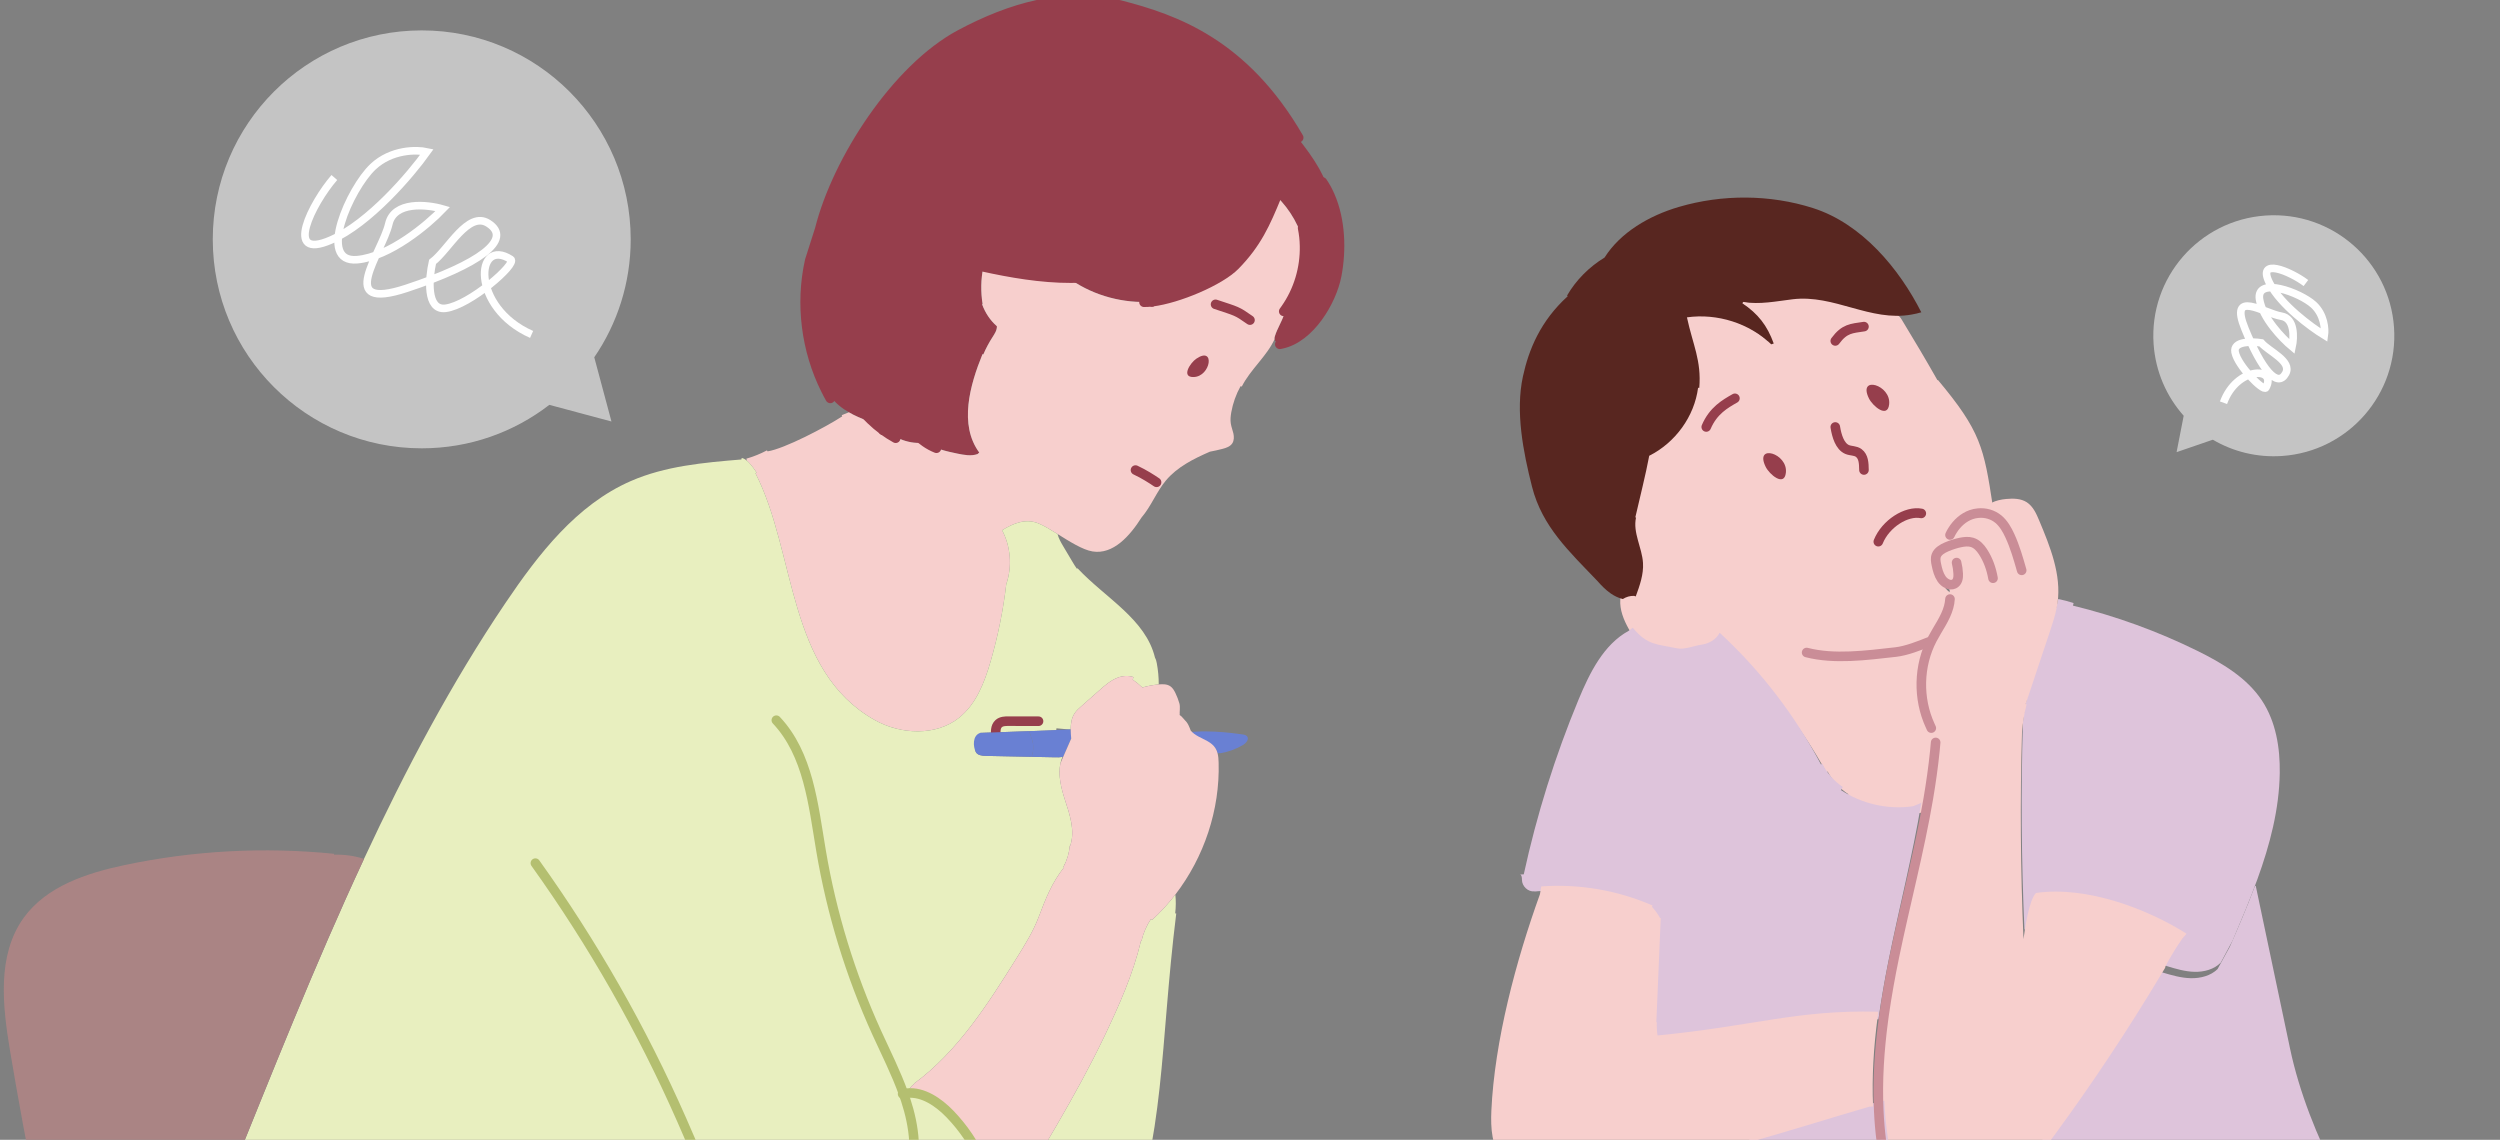 <svg fill="none" height="150" viewBox="0 0 329 150" width="329" xmlns="http://www.w3.org/2000/svg"><rect x="0" y="0" width="329" height="150" fill="#808080" stroke="none"/><path d="m271.186 154.855c-1.188.155-2.371.315-3.553.471-1.178.155-2.542.25-3.387-.556l-.078-.1c.016-.005.031-.02.047-.03 2.157-1.59 3.828-3.701 5.441-5.802 5.213-6.792 10.088-13.81 14.617-21.032l.28.165c1.224.365 2.474.73 3.755.76 1.286.03 2.635-.32 3.527-1.205l1.603-2.921c1.131-2.591 2.272-5.217 3.262-7.873.021-.055.042-.11.063-.16l.098.025c1.504 7.132 3.003 14.26 4.508 21.387 1.203 5.717 3.594 11.76 6.343 16.956 2.142 4.057 2.308 5.777.498 9.979-.705 1.625-1.587 3.166-2.578 4.642-1.566 2.34-3.402 4.531-5.228 6.697l.026.03c-.353.28-.757.51-1.188.665.291-.495.493-1.03.607-1.59.005 0 .005 0 0-.005.456-1.001.643-2.116.524-3.202-2.199-4.681-5.151-9.028-8.719-12.839-1.629-1.731-3.45-3.396-5.711-4.237-4.627-1.71-9.855.391-14.757-.225z" fill="#dec4db"/><path d="m297.014 115.863c-.97 2.662-2.087 5.295-3.194 7.892l-1.569 2.928c-.873.888-2.193 1.239-3.453 1.209-1.254-.031-2.477-.397-3.676-.763l-.274-.165c.203-.311.391-.627.579-.938l-.041-.025c.467-.998 1.122-1.905 1.92-2.667-5.007-3.134-10.801-5.22-17.706-4.247l-.142.391c-.518-.186-1.031-.371-1.544-.557-.391.953-.772 1.911-1.148 2.863l.066.035c-.086.166-.177.326-.264.492l-.152.005c-.401-9.066-.472-18.146-.198-27.217.102-1.203.31-2.397.614-3.565l-.122-.04c1.077-3.174 2.164-6.343 3.245-9.517.356-1.033.706-2.076.914-3.144.686.135 1.356.311 2.016.531l-.086.336c5.661 1.379 11.171 3.385 16.385 5.957 3.25 1.605 6.5 3.53 8.485 6.528 1.838 2.783 2.397 6.218 2.346 9.537-.071 4.793-1.295 9.442-2.94 13.979-.02.05-.041.106-.061.161z" fill="#dec4db"/><path d="m270.666 79.947c-.204 1.072-.548 2.119-.898 3.155-1.062 3.186-2.129 6.366-3.186 9.551l.119.04c-.299 1.173-.503 2.37-.603 3.578-.269 9.104-.2 18.218.194 27.316.195-1.354.705-5.128 1.649-6.072 6.782-.976 14.895 2.222 19.812 5.368-.783.764-2.37 3.401-2.828 4.403l.039.025c-.184.312-.369.629-.568.941-4.354 7.267-9.042 14.327-14.054 21.161-1.551 2.114-3.157 4.237-5.232 5.838-.015.01-.029.025-.044.03-.31.241-.634.468-.968.674-1.875 1.193-4.074 1.892-6.259 1.611l-.085.518c-.758-.121-1.496-.378-2.169-.76l.01-.045c-2.773-.524-4.643-1.852-7.266-1.223-.115-.363-.225-.73-.34-1.097l.315-.101c-.609-2.657-.943-5.339-1.063-8.047-.179-3.9.08-7.83.594-11.735.035-.262.07-.518.105-.78.359-2.526.812-5.042 1.321-7.528 1.402-6.839 3.197-13.623 4.359-20.497.344-2.043.633-4.097.843-6.165-.1-1.57-.195-3.135-.289-4.705l.179-.086c-1.486-3.231-1.401-7.161.244-10.311.674-1.288 1.601-2.506 1.975-3.875 0-1.173 0-2.345 0-3.518l.005-.005c-.334-.171-.633-.478-.823-.8-.408-.69-.593-1.49-.738-2.28-.094-.503-.174-1.032-.005-1.515.23-.649.853-1.062 1.467-1.364.354-.171.713-.322 1.087-.448.04-.478.08-.961.12-1.439.598-.891 1.461-1.6 2.468-1.932.304-.101.619-.161.933-.186.075-.312.164-.614.279-.911.195-.227.434-.408.708-.554.584-.307 1.292-.453 1.955-.513.928-.086 1.92-.07 2.703.438.823.538 1.252 1.5 1.631 2.41 1.446 3.447 2.923 7.106 2.414 10.809-.03.211-.065.418-.11.624z" fill="#f7cfcd"/><path d="m213.297 65.625c.579-2.59 2.582-5.851 3.02-8.241 8.11-4.158 6.173-8.12 4.452-16.289 3.659-.526 9.228 1.216 11.86 3.807l.297-.1c-.785-2.219-1.892-3.677-3.79-4.96l.116-.17c1.968.356 3.976-.08 5.954-.326 1.208-.149 5.03-.546 5.374-1.081 2.5 1.57 6.03 3.51 8.986 2.965l.045.215c.317.08.514.381.68.656 1.6 2.625 3.166 5.27 4.681 7.94h.005l.055-.035c5.617 6.713 6.055 8.897 7.218 16.577l.03.055c-.277.145-.518.326-.715.551-.116.296-.206.596-.282.907-.317.025-.634.085-.941.185-1.017.331-1.887 1.037-2.491 1.924-.041.476-.081.957-.121 1.433-.378.125-.74.276-1.097.446-.619.3-1.249.711-1.48 1.358-.171.481-.091 1.007.005 1.508.146.786.332 1.583.745 2.269.191.321.493.626.83.797l-.005.005v3.502c-.377 1.363-1.313 2.575-1.993 3.857-1.661 3.136-1.746 7.049-.246 10.265l-.182.085c.096 1.563.192 3.121.292 4.684-.211 2.058-.503 4.102-.85 6.136-.232.121-.473.226-.725.301-.156.09-.347.15-.514.17-3.286.426-6.709-.33-9.507-2.099l.251-.401c-1.147-.741-2.103-1.778-2.738-2.99l-.176.095c-3.447-6.277-7.972-11.968-13.307-16.752-.076-.07-.152-.14-.232-.205l-.035.035c-.473.872-1.46 1.373-2.446 1.503-.987.13-2.24.656-3.217.461-2.677-.541-3.91-.406-5.727-2.435-.066-.07-.126-.145-.192-.22-.427-.521-.78-1.102-1.087-1.703-.619-1.207-1.062-2.575-.8-3.902.693-3.431-.518-10.46 0-12.781z" fill="#f7cfcd"/><path d="m232.358 61.425c-1.507-3.074 2.955-1.784 2.664.789-.207 1.89-2.171.227-2.664-.789z" fill="#963e4c"/><path d="m245.948 52.424c-1.507-3.074 2.955-1.784 2.664.789-.207 1.89-2.172.227-2.664-.789z" fill="#963e4c"/><path d="m242.266 103.975c2.755 1.808 6.124 2.581 9.36 2.145.164-.02.352-.081.506-.174.247-.076.485-.184.713-.307-1.154 6.993-2.938 13.894-4.331 20.851-.505 2.529-.956 5.089-1.313 7.659l-.114-.016c-10.708-.266-16.333 1.92-29.216 3.195-.09-.594-.119-1.193-.094-1.787h-.065c.193-4.669.392-9.343.585-14.011l-.094-.005c-.298-.543-.659-1.045-1.071-1.495l.075-.179c-4.639-2.053-9.757-2.939-14.787-2.57-.159.01-.322.025-.481.041v-.021c-.832.102-1.66-.671-1.65-1.536.005-.276-.049-.675-.277-.675l.515-.026c1.715-7.874 4.133-15.583 7.21-22.996 1.472-3.543 3.3-7.249 6.596-9.051l.545-.41c.064.077.124.154.188.225 1.789 2.073 3.003 1.935 5.639 2.488.961.2 2.195-.338 3.167-.471.971-.133 1.942-.645 2.408-1.536l.035-.036c.079.067.153.138.227.21 5.253 4.889 9.708 10.705 13.102 17.119l.174-.097c.624 1.239 1.566 2.298 2.695 3.056z" fill="#dec4db"/><path d="m206.313 38.982-.087-.091c1.18-2.032 2.899-3.759 4.936-5 2.103-3.326 5.898-5.523 9.785-6.662 5.695-1.674 11.976-1.652 17.632.15 6.447 2.053 11.361 7.983 14.266 13.721-.417.123-.84.219-1.268.294-5.454.984-10.19-2.674-15.666-2.01-2.158.262-4.349.727-6.496.347l-.127.182c2.07 1.369 3.279 2.925 4.135 5.294l-.324.107c-2.872-2.764-7.105-4.112-11.097-3.55.779 3.62 1.921 5.673 1.625 9.277l-.159-.011c-.484 3.759-2.977 7.218-6.43 8.951-.478 2.55-1.198 5.342-1.829 8.106l.093.021c-.444 1.984.791 3.946.917 5.973.094 1.513-.433 2.984-.955 4.411l-.209-.075c-.538-.021-1.049.134-1.493.417-.566-.139-1.109-.401-1.587-.733-.676-.471-1.247-1.064-1.79-1.679-3.646-3.818-7.232-7.106-8.567-12.357-1.175-4.63-2.201-9.903-1.202-14.523.774-3.556 2.306-7.293 5.897-10.56z" fill="#582620"/><path d="m244.869 155.138c-3.242-.898-6.529-1.63-9.846-2.195-1.212-.207-2.465-.399-3.537-1.009-.511-.283-1.002-.752-1.118-1.287l-.085.021c-.055-.248-.08-.505-.08-.757 5.968-1.595 11.815-3.451 17.261-5.01l.516-.025c.12 2.714.456 5.403 1.067 8.067l-.315.101c.115.368.225.736.34 1.1-.25.055-.511.136-.776.232-1.002.363-1.859 1.049-2.601 1.821-.31-.222-.621-.449-.932-.676z" fill="#dec4db"/><path d="m229.082 150.614c-3.642.992-7.328 1.883-10.99 2.539-5.468.987-10.883 1.453-16.022.957-1.355-.13-2.783-.341-3.863-1.192-.142-.11-.27-.226-.388-.351-1.526-1.548-1.654-4.132-1.556-6.386.418-9.212 3.255-19.802 6.396-28.507.059-.341.113-.682.167-1.022 4.982-.361 10.053.506 14.647 2.514l-.073.176c.407.44.765.931 1.06 1.462l.093.005c-.191 4.569-.388 9.142-.579 13.71h.064c-.025.581.005 1.167.093 1.749 12.762-1.248 18.334-3.387 28.941-3.126l.113.015c-.034.26-.069.516-.103.776-.506 3.887-.761 7.799-.584 11.682l-.506.025c-5.335 1.547-11.064 3.391-16.91 4.974z" fill="#f7cfcd"/><path d="m237.751 85.872c3.649.936 7.794.379 11.732-.062 1.423-.161 3.124-.847 4.307-1.315" stroke="#ca8d97" stroke-linecap="round" stroke-linejoin="round" stroke-miterlimit="10" stroke-width="1.261"/><path d="m241.523 56.191c.192 1.206.603 2.545 1.55 2.958.502.215 1.086.128 1.54.466.636.483.67 1.322.684 2.236" stroke="#963e4c" stroke-linecap="round" stroke-linejoin="round" stroke-miterlimit="10" stroke-width="1.261"/><path d="m247.185 71.286c.954-2.376 3.707-4.106 5.66-3.72" stroke="#963e4c" stroke-linecap="round" stroke-linejoin="round" stroke-miterlimit="10" stroke-width="1.261"/><path d="m257.485 74.033c.119.487.192.983.215 1.478.027.508-.055 1.11-.553 1.347-.287.139-.607.102-.89-.037-.306-.139-.58-.389-.753-.651-.375-.561-.544-1.212-.676-1.855-.087-.409-.16-.84-.005-1.233.21-.528.781-.864 1.343-1.11.324-.139.653-.262.995-.364.265-.086.539-.156.813-.213.507-.106 1.055-.172 1.548-.021.639.193 1.087.709 1.429 1.229.699 1.069 1.114 2.273 1.329 3.494" stroke="#ca8d97" stroke-linecap="round" stroke-linejoin="round" stroke-miterlimit="10" stroke-width="1.261"/><path d="m256.619 70.404c.099-.215.207-.419.335-.612.591-.951 1.444-1.708 2.439-2.062.3-.107.611-.172.921-.199.951-.097 1.931.172 2.685.8.67.564 1.133 1.369 1.508 2.191.665 1.444 1.108 2.996 1.547 4.537" stroke="#ca8d97" stroke-linecap="round" stroke-linejoin="round" stroke-miterlimit="10" stroke-width="1.261"/><path d="m256.619 78.834c-.022.36-.083.708-.176 1.046-.411 1.505-1.43 2.844-2.17 4.261-1.808 3.464-1.901 7.786-.268 11.338.043.116.098.227.153.338" stroke="#ca8d97" stroke-linecap="round" stroke-linejoin="round" stroke-miterlimit="10" stroke-width="1.261"/><path d="m224.542 56.191c.925-2.164 2.48-3.036 3.774-3.774" stroke="#963e4c" stroke-linecap="round" stroke-linejoin="round" stroke-miterlimit="10" stroke-width="1.261"/><path d="m254.732 97.703c-.03.387-.071.775-.107 1.157-.214 2.094-.51 4.174-.861 6.243-1.188 6.962-3.024 13.832-4.457 20.758-.52 2.518-.984 5.066-1.351 7.625-.035.265-.071.525-.107.79-.525 3.955-.79 7.935-.606 11.885.122 2.742.464 5.458 1.086 8.149" stroke="#ca8d97" stroke-linecap="round" stroke-linejoin="round" stroke-miterlimit="10" stroke-width="1.261"/><path d="m241.523 44.869c1.227-1.66 2.115-1.632 3.774-1.887" stroke="#963e4c" stroke-linecap="round" stroke-linejoin="round" stroke-miterlimit="10" stroke-width="1.261"/><path d="m170.814 18.184c1.013 1.29 2 2.601 2.803 4.03.626 1.122 1.135 2.324 1.416 3.568 1.404 3.202 1.509 7.165.879 10.452-.648 3.4-3.526 8.254-7.267 9.027-.075-.008-.147-.025-.218-.042-.311-.08-.648-.269-.694-.584-.004-.004-.004-.004-.004-.008-.025-.143.013-.286.059-.424.298-.954.861-1.811 1.177-2.761.088-.261.155-.529.214-.803 1.685-2.396 2.564-5.342 2.501-8.267-.568-2.467-1.862-4.762-3.678-6.527-1.45 3.539-2.614 6.182-5.468 9.09-1.987 2.022-7.505 4.354-10.905 4.77-.009 0-.017 0-.021.004-3.732.239-7.544-.761-10.629-2.87l-.004-.235c-3.997.013-8.09-.719-11.566-1.484-.328 1.61-.357 3.282-.097 4.9l-.067.021c.399 1.109 1.063 2.118 1.946 2.887.025.525-.298 1.004-.584 1.45-.462.719-.866 1.479-1.202 2.265l-.105-.042c-1.673 4.098-3.119 9.288-.429 12.953l-.231.202c-.836.294-1.757.118-2.622-.059-1.467-.303-3.005-.639-4.191-1.513-.016.004-.033.008-.054.013-.984.202-2.022.046-2.971-.29-.904-.319-1.74-.794-2.568-1.286-.005 0-.009-.004-.013-.008-.571-.416-1.118-.878-1.626-1.374l-.408.13c-.853-.298-1.689-.656-2.475-1.114-.223-.126-.446-.265-.66-.412-.958-.664-1.799-1.517-2.345-2.551l-.034.017c-2.61-5.207-3.383-11.318-2.118-17.004l1.324-4.157c2.282-9.061 10.065-21.118 18.492-25.624 6.543-3.497 13.881-5.707 21.063-3.854 7.187 1.853 16.281 5.014 23.472 17.441z" fill="#963e4c"/><path d="m291.209 57.865c2.662 1.565 5.807 2.37 9.119 2.141 8.737-.604 15.33-8.177 14.726-16.914-.604-8.737-8.177-15.33-16.914-14.726s-15.33 8.177-14.726 16.914c.252 3.638 1.711 6.903 3.96 9.433l-.935 4.79z" fill="#c4c4c4"/><path d="m303.458 37.247c-2.035-1.536-6.597-3.469-4.751.067 1.477 2.829 5.402 5.717 7.179 6.807.118-.793-.001-2.706-1.416-4.01-1.77-1.63-7.595-3.76-7.114-.709.385 2.441 3.017 5.163 4.286 6.219.265-1.22.353-3.731-1.417-4.01-2.212-.35-6.963-3.662-4.775 1.687 2.188 5.349 4.261 7.838 5.346 5.844.869-1.596-2.208-2.872-3.21-4.021-1.264-.198-3.723-.232-3.449 1.218.342 1.812 3.753 5.221 4.045 4.693 1.544-2.801-3.832-2.835-5.571 1.968" stroke="#fff"/><path d="m78.205 47.02c3.025-4.417 4.795-9.762 4.795-15.52 0-15.188-12.312-27.5-27.5-27.5s-27.5 12.312-27.5 27.5 12.312 27.5 27.5 27.5c6.323 0 12.148-2.134 16.793-5.721l8.176 2.191z" fill="#c4c4c4"/><path d="m44.001 23.361c-2.902 3.337-6.791 10.998-.452 8.227 5.071-2.216 10.537-8.661 12.636-11.606-1.359-.298-4.682-.322-7.107 1.971-3.032 2.866-7.415 12.69-2.077 12.222 4.27-.374 9.293-4.603 11.271-6.67-2.079-.605-6.412-1.057-7.107 1.971-.87 3.786-7.168 11.609 2.347 8.463 9.515-3.145 14.071-6.434 10.75-8.551-2.657-1.694-5.232 3.476-7.34 5.074-.494 2.162-.846 6.412 1.695 6.112 3.176-.375 9.482-5.869 8.603-6.437-4.661-3.007-5.363 6.29 2.738 9.874" stroke="#fff"/><path d="m157.706 49.141c.916-.025 1.151-1.811.147-1.067-.332.244-.82 1.089-.147 1.067zm-6.077-9.435c3.399-.416 8.918-2.749 10.905-4.77 2.854-2.908 4.018-5.552 5.468-9.09 1.816 1.765 3.11 4.06 3.677 6.527.063 2.925-.815 5.871-2.5 8.267-.059.273-.126.542-.214.803-.316.95-.879 1.807-1.177 2.761-.046.139-.084.282-.059.424 0 .004 0 .004.004.008-1.021 2.244-3.185 3.988-4.312 6.232l-.164-.042c-.597 1.072-1.008 2.24-1.223 3.442-.084.487-.138.992-.059 1.479.068.441.244.862.341 1.299.092.441.097.929-.151 1.303-.282.429-.82.605-1.32.731-.534.139-1.08.261-1.622.361-2.152.941-4.304 2.009-5.796 3.799-1.24 1.492-1.933 3.383-3.194 4.854-1.551 2.454-3.753 4.921-6.455 4.476-1.324-.218-3.03-1.315-4.606-2.295-.916-.572-1.791-1.101-2.513-1.395-1.681-.681-3.278-.025-4.783.895 1.126 2.127 1.341 4.711.588 6.997l-.025-.004c-.403 3.497-1.105 6.96-2.093 10.339-.803 2.744-1.899 5.577-4.135 7.355-3.072 2.438-7.662 2.219-11.083.303-11.603-6.51-10.33-21.955-15.709-32.491l.147-.084c-.269-.437-.58-.845-.92-1.223-.105-.114-.219-.231-.345-.332l-.084-.273c.941-.269 1.857-.635 2.719-1.097l.071.135c2.182-.324 7.666-3.194 9.83-4.606l-.067-.155c.307-.135.622-.265.942-.382.785.458 1.622.815 2.475 1.114l.408-.13c.508.496 1.054.958 1.626 1.374.004.004.008.008.013.008.828.492 1.664.967 2.567 1.286.95.336 1.988.492 2.972.29.021-.004.038-.008.054-.013 1.186.874 2.724 1.21 4.19 1.513.866.176 1.787.353 2.623.059l.231-.202c-2.69-3.665-1.244-8.855.429-12.953l.105.042c.336-.786.739-1.546 1.202-2.265.286-.445.609-.925.584-1.45-.883-.769-1.547-1.778-1.946-2.887l.067-.021c-.26-1.618-.231-3.291.097-4.9 3.476.765 7.569 1.496 11.566 1.484l.004.235c3.085 2.11 6.897 3.11 10.628 2.87.005-.004.013-.004.022-.004z" fill="#f7cfcd"/><path d="m132.065 159.755c4.513-7.443 9.603-15.68 13.289-23.413 1.924-4.034 3.765-8.157 4.795-12.507l.063.013c.239-1.034.664-2.026 1.252-2.909l.168.11c1.11-1.017 2.127-2.131 3.043-3.325.084.824.076 1.652-.021 2.476l.139.016c-2.207 17.79-1.345 28.869-6.901 43.826l-.093-.013c-.021.173-.046.345-.075.517-4.909 1.484-9.801 3.009-14.68 4.581l.021.067c-1.215.353-2.404.795-3.56 1.32l-.021.176c-1.496-.172-3-.252-4.501-.235l-.218-.185c1.815-2.11 3.627-4.223 5.442-6.333l1.059-2.639c-.004-.068-.004-.139-.008-.206.265-.442.534-.887.807-1.337z" fill="#e8efbf"/><path d="m101.529 169.799-.349.295c-1.425.626-2.95 1.046-4.497 1.231l-.055-.542c-9.637 2.265-20.047-.95-29.658 1.009-2.45.962-5.094 1.437-7.729 1.382-5.901.61-11.461 3.144-16.651 6.044-5.43 3.034-14.079 5.686-18.37 10.254l-.223-.059c.084-.332.185-.66.307-.983-.378-.408-.714-.857-1-1.332l-.046.029c-3.774-5.951 3.215-22.93 6.762-31.675 5.669-13.97 11.364-28.436 17.882-42.422 5.468-11.755 11.52-23.165 18.609-33.668 4.354-6.447 9.368-12.94 16.495-16.05 4.556-1.992 9.611-2.433 14.562-2.845l.046-.202c.244.055.479.193.685.37.126.101.24.218.345.332.341.378.651.786.92 1.223l-.147.084c5.38 10.536 4.106 25.981 15.71 32.491 3.421 1.916 8.01 2.135 11.082-.303 2.236-1.778 3.333-4.61 4.136-7.355.987-3.379 1.689-6.842 2.093-10.339l.025.004c.752-2.286.538-4.871-.589-6.997 1.505-.92 3.102-1.576 4.783-.895.723.294 1.597.824 2.513 1.395.152.605.479 1.16.803 1.702.391.66.782 1.32 1.173 1.975.18.307.365.609.575.895l.08-.063c3.677 3.929 8.973 6.674 10.2 11.784.126.21.185.467.231.71.172.916.261 1.853.257 2.791-.732.067-1.455.202-2.156.404-.395-.378-.82-.723-1.27-1.034l.101-.336c-.639-.223-1.391-.176-2.042.063-.933.345-1.702 1.017-2.446 1.677-.79.698-1.576 1.391-2.366 2.089-.316.277-.631.555-.866.903-.429.626-.542 1.379-.542 2.152l-.273.004c-.534-.046-1.068-.101-1.602-.147l-.025.256-3.581.122-6.417.223c-.235.508-.433 1.03-.584 1.568-.088.307-.16.651-.013.937.223.446.82.517 1.32.525 2.013.042 4.026.08 6.039.122.059 0 .114.004.172.004.975.017 1.95.038 2.925.059v-.004c.32.021.639.008.954-.042-.117.265-.205.542-.264.824-.337 1.521.08 3.236.575 4.77.643 1.983 1.396 4.131.707 6.102l-.055-.004c-.08.962-.362 1.908-.828 2.757l.08.063c-1.648 2.114-2.4 4.081-3.354 6.581-.727 1.904-1.815 3.648-2.896 5.38-3.799 6.068-7.753 12.305-13.511 16.524l.025.034c-.412.307-.731.731-.92 1.21-.156.017-.315.042-.471.076.097.277.193.551.286.828.004-.311.071-.618.185-.904 2.088-.214 4.135 1.194 5.635 2.745 3.585 3.715 5.817 8.703 6.208 13.852.017.214.029.424.038.639.004.067.004.138.008.205l-1.059 2.64c-1.816 2.109-3.627 4.223-5.442 6.333-.085.101-.173.198-.257.299-1.53 1.777-3.101 3.589-5.152 4.723-3.48 1.921-7.914 1.543-11.461-.256-2.475-1.252-4.568-3.114-6.367-5.237z" fill="#e8efbf"/><path d="m19.102 213.226c-7.586-24.523-13.528-49.558-17.769-74.875-1-5.964-1.753-12.646 1.778-17.559 2.984-4.148 8.262-5.884 13.259-6.943 9.048-1.916 18.391-2.42 27.595-1.487l.004.117c1.332-.046 2.669.143 3.934.551-6.518 13.986-12.213 28.452-17.882 42.422-3.547 8.745-10.536 25.724-6.762 31.675l.046-.029c.286.475.622.924 1 1.332-.122.323-.223.651-.307.983-.189.715-.298 1.45-.332 2.186v.008c-.017.315-.017.631-.004.946-.021 5.98-.126 13.885 4.039 18.349 3.03 3.244 7.182 5.009 11.835 5.883-2.017.568-4.081.975-6.161 1.215v.118c-4.089 0-8.178 0-12.268 0v-.206c-.668 0-1.332-.013-2.001-.038.307-.912.198-1.988.067-2.971-.076-.543-.147-1.089-.218-1.631z" fill="#aa8484"/><path d="m157.445 47.199c2.499-1.686 1.914 2.362-.366 2.419-1.673.048-.46-1.867.366-2.419z" fill="#963e4c"/><g stroke-linecap="round" stroke-linejoin="round" stroke-miterlimit="10" stroke-width="1.261"><path d="m159.967 40.05c2.837.95 2.744.82 4.53 2.076" stroke="#963e4c"/><path d="m149.431 61.862c1.155.538 2.151 1.189 2.773 1.61" stroke="#963e4c"/><path d="m151.654 33.835c-3.043 2.047-6.817 2.757-10.679 2.769-3.997.013-8.09-.719-11.566-1.484-1.618-.357-3.097-.723-4.375-1.026" stroke="#963e4c"/><path d="m174.025 23.942c.395.576.731 1.189 1.009 1.841 1.403 3.203 1.508 7.166.878 10.452-.647 3.4-3.526 8.254-7.266 9.027-.072.021-.148.034-.223.046" stroke="#963e4c"/><path d="m151.608 39.71c-.383.046-.736.067-1.055.063" stroke="#963e4c"/><path d="m168.543 24.513c-.189.458-.37.903-.542 1.332-1.45 3.539-2.615 6.182-5.468 9.09-1.988 2.022-7.506 4.354-10.906 4.77" stroke="#963e4c"/><path d="m171.424 29.998c.16.782.244 1.576.257 2.374.063 2.925-.816 5.871-2.501 8.267-.076.114-.156.227-.24.336" stroke="#963e4c"/><path d="m170.906 18.113c-7.191-12.427-16.285-15.588-23.472-17.441-7.182-1.853-14.52.357-21.063 3.854-8.427 4.505-16.21 16.563-18.492 25.624l-1.324 4.157c-1.265 5.686-.492 11.797 2.118 17.004.185.378.383.752.593 1.118" stroke="#963e4c"/><path d="m116.233 56.622c.526.387 1.072.735 1.639 1.046" stroke="#963e4c"/><path d="m110.225 47.506c.655 2.933 2.214 5.644 4.37 7.733.509.496 1.055.958 1.627 1.374" stroke="#963e4c"/><path d="m118.59 53.793c.496 1.782 1.656 3.366 3.181 4.404.458.319.946.584 1.463.79" stroke="#963e4c"/><path d="m116.222 56.614c.003.004.007.007.011.007" stroke="#963e4c"/><path d="m151.607 39.71c.004-.004.012-.004.02-.004" stroke="#963e4c"/></g><path d="m164.128 96.917c-.143-.193-.403-.24-.639-.273-1.28-.165-5.361-.795-8.748 0 .824.446 4.718 1.034 5.21 1.816.067.105.122.218.168.332.046.109.084.223.113.336l.391-.008c1.03-.172 2.03-.538 2.929-1.063.416-.244.862-.752.576-1.139z" fill="#6980d3"/><path d="m139.82 99.615c-.315.05-.635.063-.954.042v.004c-.975-.021-1.95-.042-2.925-.059-.059 0-.114-.004-.173-.004v-.051c.311-.832.274-1.786-.092-2.597l.017-.008c-.093-.24-.185-.479-.269-.719l5.48-.235c0 .399.034.807.067 1.198l.005.004c-.349.803-.702 1.605-1.055 2.408-.034.008-.068.013-.101.017z" fill="#6980d3"/><path d="m157.698 96.917h.004c.824.446 1.757.761 2.248 1.542.068.105.122.219.169.332.046.109.084.223.113.336.101.391.13.811.139 1.223.18 6.216-1.908 12.453-5.695 17.374-.916 1.194-1.933 2.307-3.043 3.324l-.168-.109c-.588.883-1.013 1.875-1.252 2.908l-.063-.012c-1.03 4.35-2.871 8.472-4.795 12.507-3.686 7.733-8.776 15.97-13.289 23.413-.315.189-.597.429-.845.698-.391-5.149-2.622-10.137-6.207-13.852-1.501-1.551-3.547-2.959-5.636-2.745.189-.479.508-.903.92-1.21l-.025-.034c5.758-4.219 9.712-10.456 13.512-16.525 1.08-1.731 2.168-3.475 2.895-5.379.954-2.501 1.707-4.467 3.354-6.581l-.08-.063c.467-.849.748-1.795.828-2.757l.055.004c.689-1.971-.063-4.119-.706-6.102-.496-1.534-.912-3.249-.576-4.77.122-.282.244-.559.366-.841.353-.803.706-1.605 1.054-2.408l-.004-.004c-.033-.391-.067-.798-.067-1.198 0-.773.113-1.526.542-2.152.235-.349.551-.626.866-.904.79-.698 1.576-1.391 2.366-2.089.744-.66 1.513-1.332 2.446-1.677.651-.239 1.404-.286 2.042-.063l-.1.336c.449.311.874.656 1.269 1.034.702-.202 1.424-.336 2.156-.404.017 0 .038-.004.054-.004.505-.042 1.051-.042 1.471.248.307.21.5.546.664.878.215.446.395.908.53 1.383.134.475 0 1.147.042 1.462l-.03.046c.164.101.311.235.429.383.416.521.59.438 1.055 1.694.273.315.622.55.992.756z" fill="#f7cfcd"/><path d="m131.081 96.956c-.076-.609-.109-1.324.353-1.732.345-.307.853-.324 1.315-.319 1.307 0 2.615.004 3.922.008" stroke="#963e4c" stroke-linecap="round" stroke-linejoin="round" stroke-miterlimit="10" stroke-width="1.261"/><path d="m135.676 96.95c.365.811.403 1.765.092 2.597v.05c-2.013-.042-4.026-.08-6.039-.122-.5-.008-1.097-.08-1.32-.525-.345-.671-.472-2.159.597-2.505l6.417-.223c.084.239.177.479.269.719z" fill="#6980d3"/><path d="m102.166 94.778c4.207 4.463 4.858 11.078 5.875 17.13 1.391 8.275 3.867 16.365 7.342 24.001 1.207 2.644 2.543 5.291 3.522 8.023.097.278.194.551.286.828.576 1.761.979 3.564 1.089 5.422" stroke="#b4bf70" stroke-linecap="round" stroke-linejoin="round" stroke-miterlimit="10" stroke-width="1.261"/><path d="m118.784 143.962c.042-.009.079-.021.121-.03.156-.034.316-.059.471-.076 2.089-.214 4.136 1.194 5.636 2.745 3.585 3.715 5.816 8.704 6.207 13.852.017.214.03.424.038.639.004.067.004.138.008.206l-1.059 2.639c-1.815 2.11-3.627 4.224-5.442 6.333-.084.101-.172.198-.256.299-1.53 1.777-3.102 3.589-5.153 4.723-3.48 1.921-7.914 1.543-11.461-.256-2.475-1.252-4.568-3.114-6.367-5.236-.786-.921-1.513-1.892-2.193-2.884-4.106-6.001-6.686-12.889-9.62-19.542-5.232-11.885-11.696-23.224-19.257-33.785" stroke="#b4bf70" stroke-linecap="round" stroke-linejoin="round" stroke-miterlimit="10" stroke-width="1.261"/></svg>